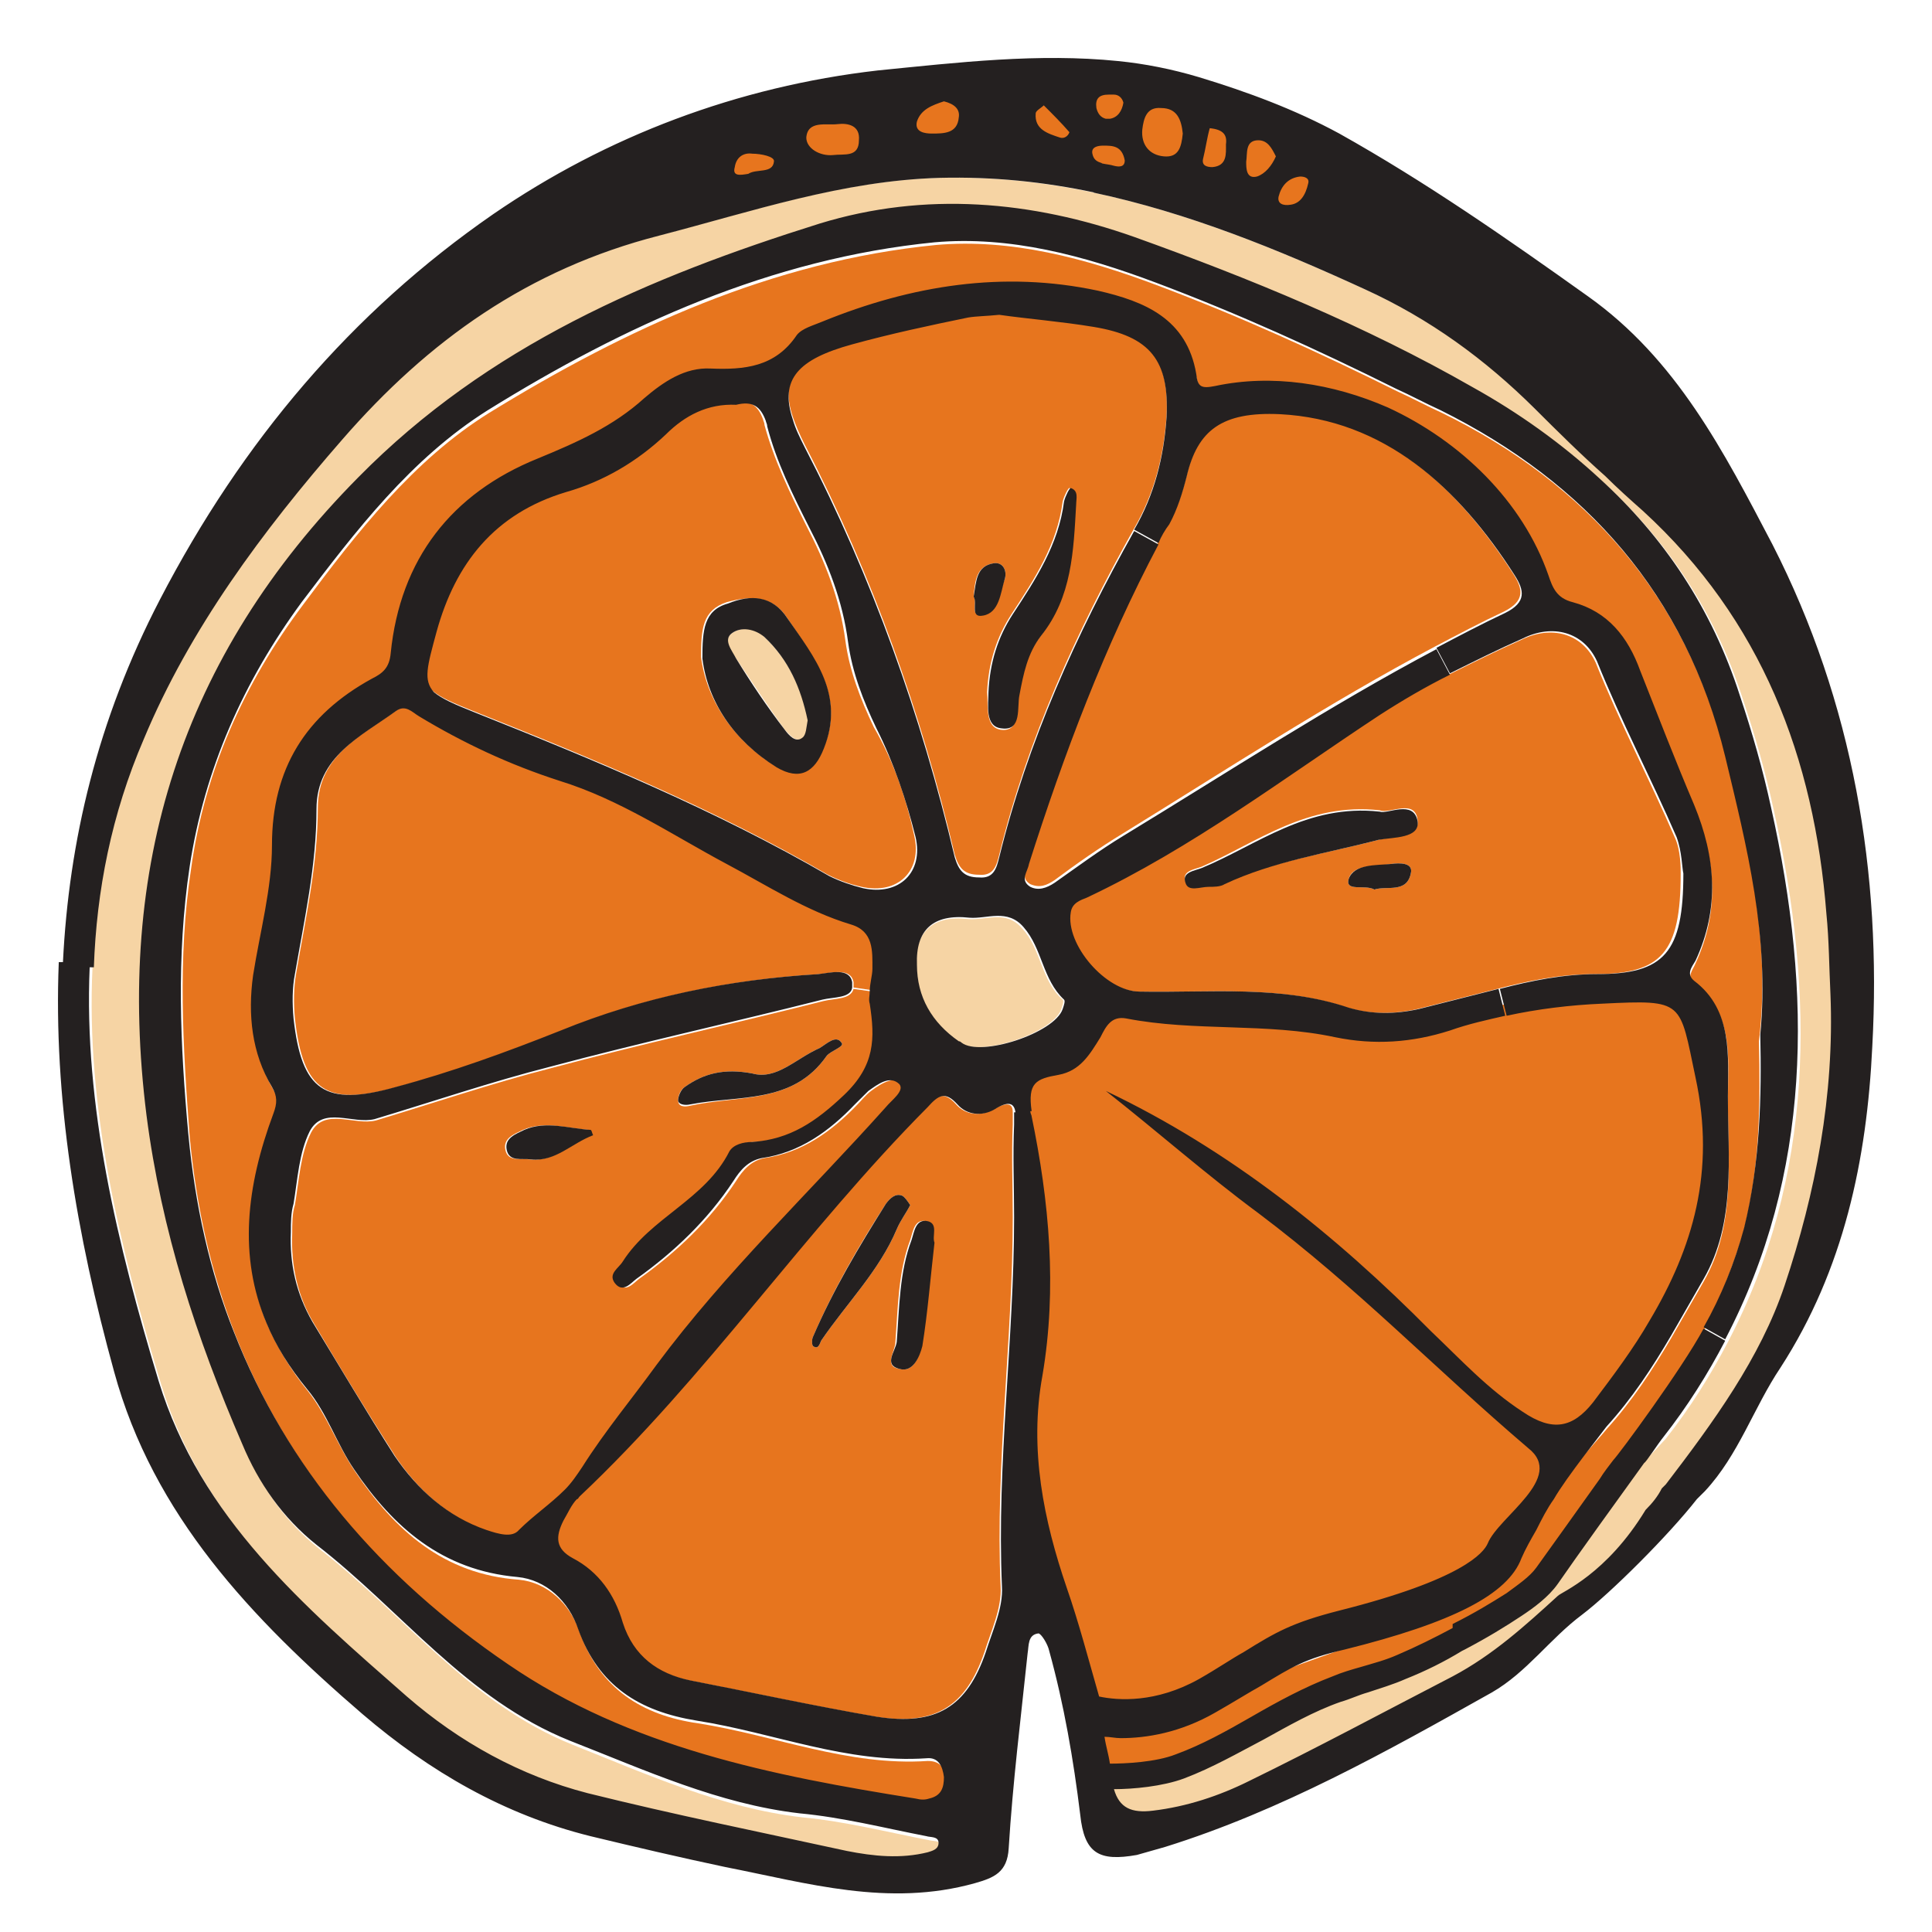 <?xml version="1.0" encoding="UTF-8"?>
<svg xmlns="http://www.w3.org/2000/svg" width="100" height="100" viewBox="0 0 100 100" fill="none">
  <g clip-path="url(#clip0_12035_2504)">
    <path d="M52.909 48.057C52.071 47.084 51.093 47.64 50.115 47.571C48.299 47.362 47.391 48.196 47.391 49.934C47.391 51.671 48.16 52.922 49.556 53.895C49.626 53.895 49.626 53.965 49.696 53.965C50.674 54.729 54.515 53.478 54.934 52.227C55.004 52.019 55.074 51.81 55.004 51.741C53.887 50.768 53.887 49.1 52.909 48.057Z" fill="#F6D4A4"></path>
    <path d="M37.893 32.767C37.334 33.184 37.893 33.74 38.102 34.087C38.941 35.339 39.779 36.59 40.617 37.771C40.896 38.049 41.175 38.466 41.594 38.188C41.804 38.049 41.804 37.562 41.874 37.285C41.455 35.617 40.826 34.157 39.569 32.975C39.15 32.489 38.382 32.419 37.893 32.767Z" fill="#F6D4A4"></path>
    <path d="M94.884 51.532C94.814 50.142 94.744 48.752 94.674 47.293C94.046 39.23 91.322 32.072 85.176 26.442C84.547 25.887 83.849 25.261 83.22 24.636L83.185 24.67C81.942 23.503 80.762 22.398 79.449 21.16C76.934 18.589 74.001 16.504 70.649 14.975C66.109 12.89 61.499 11.013 56.611 9.971C54.026 9.415 51.372 9.137 48.579 9.206C43.55 9.345 38.871 10.944 34.052 12.195C27.347 13.932 22.109 17.616 17.639 22.759C13.518 27.485 9.747 32.559 7.372 38.258C5.696 42.15 4.928 46.111 4.788 50.073C4.439 57.301 6.185 64.529 8.35 71.687C10.515 78.776 15.893 83.363 21.201 88.02C23.925 90.383 27.067 92.12 30.559 93.024C34.96 94.136 39.429 95.039 43.899 96.012C45.296 96.29 46.693 96.429 48.09 96.082C48.369 96.012 48.718 95.943 48.718 95.595C48.718 95.248 48.369 95.317 48.09 95.248C45.925 94.831 43.76 94.275 41.525 94.066C37.334 93.58 33.493 91.842 29.652 90.313C24.274 88.159 20.921 83.572 16.521 80.166C14.775 78.776 13.518 76.969 12.68 74.954C10.305 69.463 8.49 63.903 7.721 57.926C6.115 45.138 9.467 34.227 18.686 24.913C25.391 18.102 33.772 14.558 42.572 11.778C48.02 10.11 53.538 10.596 58.846 12.473C64.852 14.627 70.788 17.06 76.376 20.257C78.75 21.577 80.985 23.176 82.941 24.983L82.976 24.948C86.237 27.93 88.745 31.606 90.204 36.172C90.833 38.049 91.392 39.995 91.811 41.941C93.976 51.602 93.906 60.915 89.436 69.463C88.528 71.201 87.481 72.869 86.223 74.467C85.804 74.954 78.75 82.251 78.401 82.807C78.331 82.877 75.957 85.448 67.645 88.437C65.83 90.035 57.099 92.607 57.099 92.607L58.846 94.344C58.846 94.344 67.995 92.051 73.792 88.089C74.35 88.437 83.989 81.209 84.338 80.792C86.782 77.595 91.252 70.367 92.509 66.614C94.115 61.818 95.093 56.745 94.884 51.532Z" fill="#F6D4A4"></path>
    <path d="M89.366 39.3C87.341 30.96 82.173 25.052 74.63 21.369C73.861 21.021 73.093 20.604 72.325 20.257C68.274 18.241 64.153 16.365 59.893 14.766C56.191 13.376 52.35 12.334 48.439 12.681C39.988 13.515 32.445 16.99 25.321 21.369C21.41 23.801 18.477 27.555 15.683 31.308C12.61 35.408 10.585 39.925 9.886 44.999C9.188 49.586 9.467 54.173 9.817 58.83C10.166 62.513 10.934 65.919 12.191 69.116C14.915 76.066 19.734 81.765 26.369 86.282C32.655 90.591 40.058 92.051 47.461 93.232H48.16C48.788 93.163 48.928 92.676 48.928 92.12C48.928 91.564 48.718 91.147 48.02 91.147C43.899 91.425 40.128 89.827 36.147 89.201C33.214 88.784 31.048 87.394 30.001 84.475C29.512 83.016 28.325 81.904 26.858 81.765C22.947 81.487 20.433 79.193 18.407 76.205C17.499 74.884 16.94 73.286 15.963 72.035C15.055 70.923 14.356 69.741 13.867 68.629C12.401 65.224 12.82 61.54 14.217 57.787C14.426 57.231 14.426 56.884 14.147 56.397C13.099 54.59 12.89 52.644 13.169 50.629C13.518 48.405 14.147 46.111 14.147 43.887C14.147 39.856 15.893 37.076 19.315 35.269C19.874 34.991 20.223 34.713 20.293 33.949C20.712 29.084 23.366 25.678 27.906 23.871C29.861 23.037 31.747 22.203 33.353 20.743C34.331 19.909 35.449 19.145 36.776 19.214C38.591 19.284 40.128 19.145 41.245 17.477C41.455 17.129 42.083 16.99 42.572 16.782C47.182 14.905 51.861 14.141 56.82 15.183C59.264 15.739 61.43 16.573 61.919 19.492C62.058 20.187 62.268 20.257 62.896 20.118C65.83 19.492 68.972 19.979 71.836 21.23C75.608 22.967 78.82 26.095 80.147 29.918C80.357 30.543 80.566 31.099 81.404 31.308C83.22 31.794 84.268 33.114 84.896 34.852C85.804 37.215 86.712 39.508 87.69 41.802C88.808 44.513 89.017 47.154 87.76 49.864C87.62 50.212 87.271 50.559 87.69 50.907C89.785 52.436 89.436 54.868 89.436 56.884C89.436 60.081 89.855 63.417 88.179 66.336C87.62 67.309 87.061 68.282 86.503 69.255C85.525 70.923 84.477 72.521 83.15 73.981C83.011 74.189 79.938 77.525 79.1 79.054C78.89 79.402 77.912 81.278 74.909 83.294C74.211 83.78 56.471 89.966 56.471 89.966C56.471 89.966 56.75 91.634 57.099 92.19C60.522 92.537 77.144 84.267 77.284 84.406C77.773 84.823 83.779 75.788 84.058 75.44C85.595 73.633 86.992 71.131 88.109 69.046C88.947 67.448 89.646 65.71 90.204 63.903C91.112 60.498 91.112 57.092 91.043 53.895C91.671 48.613 90.484 43.956 89.366 39.3Z" fill="#E7751E"></path>
    <path d="M50.604 7.677L68.065 11.847L69.811 8.094L56.68 3.716L45.017 4.758L36.077 7.886V9.067L37.194 9.901L50.604 7.677Z" fill="#E7751E"></path>
    <path d="M66.249 21.369C63.245 21.23 61.988 22.203 61.43 24.566C61.22 25.4 60.941 26.303 60.522 27.068C60.312 27.346 60.103 27.694 59.963 28.041C57.169 33.323 55.074 38.883 53.258 44.582C53.188 44.999 52.769 45.416 53.328 45.764C53.817 45.972 54.166 45.833 54.585 45.555C55.703 44.721 56.89 43.887 58.147 43.123C63.455 39.856 68.763 36.381 74.281 33.462C75.468 32.837 76.655 32.211 77.842 31.655C78.96 31.099 78.82 30.474 78.331 29.709C75.398 25.122 71.557 21.647 66.249 21.369Z" fill="#E7751E"></path>
    <path d="M51.372 57.44C50.744 57.787 49.975 57.718 49.487 57.162C48.858 56.467 48.509 56.675 47.95 57.301C41.594 63.695 36.496 71.27 29.931 77.456C29.861 77.525 29.861 77.595 29.791 77.595C29.512 77.873 29.302 78.359 29.093 78.707C28.674 79.541 28.674 80.166 29.582 80.653C30.909 81.348 31.747 82.529 32.166 83.989C32.725 85.726 33.982 86.63 35.658 86.977C38.871 87.603 42.083 88.298 45.296 88.854C48.369 89.34 49.976 88.367 50.953 85.518C51.303 84.406 51.861 83.224 51.791 82.112C51.512 75.718 52.42 69.394 52.42 63C52.42 61.401 52.35 59.803 52.42 58.204V57.579C52.42 57.092 52.141 57.023 51.372 57.44ZM42.502 69.394C42.433 69.533 42.363 69.88 42.083 69.672C42.014 69.602 42.014 69.324 42.083 69.185C43.131 66.753 44.458 64.459 45.855 62.305C46.064 62.027 46.344 61.749 46.693 61.888C46.833 61.957 46.972 62.166 47.112 62.374C46.903 62.791 46.623 63.139 46.414 63.625C45.506 65.78 43.83 67.448 42.502 69.394ZM47.671 69.672C47.601 70.228 47.252 71.062 46.553 70.853C45.715 70.714 46.344 69.95 46.344 69.463C46.483 67.656 46.483 65.849 47.112 64.181C47.252 63.764 47.322 63.069 47.95 63.208C48.509 63.347 48.16 63.973 48.299 64.32C48.09 66.127 47.95 67.934 47.671 69.672Z" fill="#E7751E"></path>
    <path d="M64.293 86.699C65.9 85.24 75.817 82.39 77.563 80.722C79.309 79.054 80.287 75.857 80.287 75.857L81.404 75.093L87.131 67.795L89.227 57.996L86.992 50.976L71.487 52.714L57.658 51.949L52.49 55.772L53.049 59.872V80.166L55.982 88.993L57.868 88.923C57.868 88.923 62.687 88.159 64.293 86.699Z" fill="#E7751E"></path>
    <path d="M56.611 16.851C54.934 16.573 53.188 16.434 51.722 16.156C51.023 16.226 50.534 16.226 50.115 16.295C48.09 16.712 46.134 17.129 44.109 17.685C41.315 18.45 40.337 19.492 41.036 21.577C41.175 21.994 41.385 22.481 41.664 23.037C45.157 29.779 47.671 36.867 49.417 44.234C49.626 44.929 49.906 45.277 50.674 45.277C51.442 45.346 51.582 44.791 51.722 44.234C53.188 38.258 55.703 32.697 58.706 27.346C59.753 25.539 60.242 23.593 60.382 21.508C60.522 18.589 59.544 17.338 56.611 16.851ZM50.395 30.89C50.464 30.056 50.534 29.292 51.442 29.153C51.931 29.084 52.141 29.57 52.001 29.987C51.722 30.682 51.722 31.724 50.814 31.794C50.185 31.933 50.604 31.099 50.395 30.89ZM55.633 26.095C55.493 28.458 55.423 30.89 53.817 32.975C53.118 33.879 52.909 34.922 52.699 36.033C52.56 36.659 52.839 37.91 51.791 37.771C50.953 37.632 51.163 36.45 51.093 35.825C51.163 34.296 51.582 32.975 52.35 31.794C53.538 29.987 54.725 28.18 55.004 25.956C55.074 25.678 55.283 25.261 55.353 25.261C55.772 25.4 55.633 25.817 55.633 26.095Z" fill="#E7751E"></path>
    <path d="M39.499 21.716C39.22 20.952 38.801 20.674 37.963 20.882C36.496 20.813 35.309 21.438 34.331 22.411C32.864 23.801 31.118 24.844 29.163 25.4C25.461 26.512 23.436 29.084 22.458 32.628C21.969 34.505 21.759 35.2 22.388 35.755C22.807 36.103 23.436 36.381 24.483 36.798C30.769 39.3 36.985 41.871 42.852 45.277C43.41 45.555 43.969 45.764 44.598 45.903C46.483 46.32 47.741 45.069 47.322 43.261C46.903 41.316 46.274 39.439 45.226 37.632C44.528 36.172 43.969 34.713 43.76 33.184C43.48 31.029 42.712 29.084 41.734 27.207C40.896 25.539 40.058 23.801 39.569 21.994C39.569 21.855 39.499 21.786 39.499 21.716ZM40.756 32.002C42.083 34.018 43.76 35.964 42.642 38.675C42.153 39.925 41.385 40.343 40.128 39.648C37.893 38.258 36.566 36.172 36.287 34.018C36.287 32.559 36.356 31.585 37.614 31.169C38.871 30.821 39.988 30.821 40.756 32.002Z" fill="#E7751E"></path>
    <path d="M20.572 36.728C18.756 38.049 16.451 39.092 16.451 41.802C16.451 44.721 15.823 47.501 15.334 50.351C15.194 51.115 15.194 51.949 15.264 52.714C15.683 56.467 16.871 57.301 20.572 56.258C23.506 55.494 26.299 54.451 29.093 53.339C33.353 51.602 37.823 50.698 42.433 50.42C43.061 50.351 44.039 50.073 44.179 50.837V51.115L45.157 51.254C45.157 50.837 45.296 50.42 45.296 50.073C45.296 49.169 45.366 48.127 44.109 47.779C41.804 47.084 39.779 45.764 37.683 44.651C34.82 43.123 32.166 41.316 29.023 40.343C26.439 39.508 24.064 38.397 21.759 37.007C21.41 36.798 20.991 36.381 20.572 36.728Z" fill="#E7751E"></path>
    <path d="M71.347 37.007C66.388 40.273 61.639 43.887 56.191 46.459C55.842 46.598 55.423 46.737 55.353 47.223C55.074 48.891 57.169 51.324 58.915 51.324C62.547 51.393 66.249 50.976 69.741 52.158C70.928 52.505 72.115 52.505 73.373 52.227C74.769 51.88 76.096 51.532 77.493 51.185C79.1 50.768 80.776 50.42 82.522 50.42C86.014 50.42 86.992 49.308 86.992 45.208C86.992 44.929 86.992 44.026 86.712 43.401C85.385 40.343 83.849 37.423 82.592 34.296C81.893 32.767 80.287 32.35 78.75 33.114C77.493 33.67 76.236 34.296 74.979 34.922C73.722 35.547 72.534 36.242 71.347 37.007ZM73.023 45.208C72.814 46.25 71.766 45.833 71.138 46.042C70.649 45.764 69.601 46.181 69.811 45.486C70.02 44.721 71.207 44.86 71.976 44.721C72.465 44.651 73.163 44.651 73.023 45.208ZM71.347 43.47C68.693 44.165 65.9 44.582 63.385 45.694C63.106 45.764 62.826 45.833 62.547 45.833C62.128 45.833 61.499 46.111 61.36 45.625C61.15 45.069 61.849 44.999 62.198 44.86C65.061 43.609 67.645 41.524 71.417 41.941C71.906 42.15 73.233 41.316 73.373 42.428C73.512 43.401 72.115 43.261 71.347 43.47Z" fill="#E7751E"></path>
    <path d="M16.242 68.49C17.639 70.853 19.036 73.147 20.502 75.44C21.69 77.178 23.226 78.568 25.252 79.263C25.88 79.471 26.579 79.68 27.137 79.193C27.906 78.498 28.744 77.873 29.512 77.108C29.861 76.761 30.14 76.344 30.42 75.927C31.537 74.05 32.934 72.382 34.261 70.645C37.823 65.849 42.153 61.749 46.134 57.301C46.414 56.953 47.112 56.467 46.833 56.119C46.344 55.633 45.645 56.05 45.087 56.467C44.807 56.675 44.598 56.953 44.388 57.162C43.061 58.552 41.525 59.664 39.569 59.942C38.871 60.081 38.452 60.567 38.102 61.123C36.776 63.139 35.029 64.807 33.074 66.197C32.794 66.405 32.375 66.961 31.956 66.405C31.607 65.919 32.166 65.641 32.375 65.293C33.842 63 36.636 62.096 37.893 59.594C38.102 59.247 38.591 59.108 39.08 59.108C41.036 58.969 42.363 58.065 43.83 56.675C45.436 55.146 45.506 53.756 45.157 51.949C45.087 51.741 45.157 51.532 45.157 51.324L44.179 51.185C44.039 51.741 43.201 51.671 42.642 51.81C37.963 52.992 33.214 54.034 28.534 55.285C25.531 56.05 22.458 57.092 19.455 57.996C18.337 58.274 16.801 57.301 16.102 58.621C15.544 59.733 15.474 61.123 15.264 62.374C15.124 62.791 15.124 63.347 15.124 63.834C15.055 65.502 15.404 67.1 16.242 68.49ZM35.449 56.258C36.426 55.563 37.474 55.285 38.941 55.563C40.198 55.911 41.175 54.799 42.433 54.243C42.782 54.034 43.271 53.548 43.55 53.965C43.76 54.173 42.991 54.382 42.782 54.66C41.036 57.162 38.242 56.675 35.728 57.231C35.449 57.301 35.099 57.301 35.099 56.953C35.099 56.675 35.239 56.397 35.449 56.258ZM27.067 58.482C28.185 57.996 29.372 58.413 30.49 58.482C30.559 58.482 30.559 58.691 30.629 58.76C29.582 59.108 28.744 60.15 27.417 60.011C26.928 59.942 26.299 60.15 26.16 59.525C26.02 58.899 26.648 58.691 27.067 58.482Z" fill="#E7751E"></path>
    <path d="M71.976 44.721C71.207 44.791 70.09 44.721 69.811 45.486C69.601 46.181 70.649 45.764 71.138 46.042C71.766 45.833 72.814 46.25 73.023 45.208C73.163 44.651 72.465 44.651 71.976 44.721Z" fill="#242020"></path>
    <path d="M71.417 42.011C67.645 41.593 65.061 43.748 62.198 44.929C61.849 45.069 61.15 45.138 61.36 45.694C61.499 46.181 62.128 45.903 62.547 45.903C62.826 45.903 63.176 45.903 63.385 45.764C65.9 44.582 68.693 44.165 71.347 43.47C72.115 43.331 73.512 43.401 73.373 42.497C73.163 41.385 71.836 42.15 71.417 42.011Z" fill="#242020"></path>
    <path d="M55.423 25.261C55.353 25.261 55.144 25.678 55.074 25.956C54.795 28.18 53.607 29.987 52.42 31.794C51.652 32.975 51.233 34.296 51.163 35.825C51.163 36.45 50.953 37.632 51.861 37.702C52.909 37.84 52.63 36.59 52.769 35.964C52.979 34.852 53.188 33.809 53.887 32.906C55.493 30.89 55.563 28.527 55.703 26.095C55.703 25.817 55.842 25.4 55.423 25.261Z" fill="#242020"></path>
    <path d="M91.741 28.18C89.227 23.384 86.782 18.589 82.172 15.322C77.982 12.334 73.791 9.415 69.322 6.913C67.017 5.662 64.572 4.758 62.058 3.994C60.661 3.577 59.264 3.299 57.868 3.16C53.747 2.743 49.626 3.229 45.436 3.646C38.172 4.48 31.398 7.052 25.531 11.083C18.198 16.156 12.54 22.828 8.28 31.029C5.032 37.285 3.566 43.547 3.258 49.801H3.042C2.762 56.814 3.95 63.903 5.905 70.992C7.931 78.429 13.029 83.78 18.756 88.715C22.248 91.703 26.09 93.927 30.559 95.039C32.864 95.595 35.239 96.151 37.544 96.638C41.804 97.472 45.995 98.723 50.464 97.472C51.442 97.194 52.141 96.916 52.21 95.665C52.42 92.259 52.839 88.923 53.188 85.587C53.258 85.17 53.188 84.614 53.747 84.545C53.887 84.545 54.236 85.101 54.306 85.448C55.074 88.228 55.563 91.078 55.912 93.927C56.122 95.943 56.89 96.36 58.845 96.012C59.334 95.873 59.823 95.734 60.312 95.595C66.319 93.719 71.766 90.661 77.214 87.603C79.03 86.56 80.217 84.823 81.893 83.572C83.36 82.46 86.363 79.471 87.83 77.595L88.249 77.178C89.995 75.301 90.763 72.869 92.16 70.784C95.442 65.71 96.63 60.011 96.909 54.173C97.398 45.208 95.931 36.381 91.741 28.18ZM67.296 9.137C67.506 9.137 67.785 9.206 67.715 9.484C67.576 10.11 67.296 10.527 66.807 10.596C66.388 10.666 66.109 10.527 66.179 10.179C66.319 9.623 66.668 9.206 67.296 9.137ZM65.131 7.26C65.62 7.26 65.83 7.677 66.039 8.094C65.83 8.581 65.48 8.998 65.061 9.137C64.503 9.276 64.503 8.72 64.503 8.372C64.572 7.955 64.433 7.26 65.131 7.26ZM62.617 6.635C63.315 6.704 63.525 6.982 63.455 7.469C63.455 7.955 63.525 8.581 62.757 8.65C62.477 8.65 62.198 8.581 62.268 8.233C62.407 7.677 62.477 7.121 62.617 6.635ZM59.125 6.704C59.195 6.148 59.334 5.523 60.102 5.592C60.941 5.592 61.15 6.218 61.22 6.913C61.15 7.608 61.011 8.164 60.242 8.094C59.474 8.025 59.055 7.469 59.125 6.704ZM57.379 4.897H57.658C57.868 4.897 58.077 5.036 58.147 5.314C58.077 5.731 57.868 6.079 57.449 6.148H57.239C56.96 6.079 56.82 5.87 56.75 5.592C56.68 5.106 56.89 4.897 57.379 4.897ZM57.099 7.538C57.588 7.538 58.077 7.538 58.217 8.303C58.217 8.65 57.937 8.65 57.658 8.581C57.469 8.518 57.225 8.504 57.029 8.456V8.442C56.82 8.372 56.611 8.303 56.541 7.955C56.471 7.608 56.82 7.538 57.099 7.538ZM54.026 5.453C54.445 5.87 54.934 6.357 55.353 6.843C55.283 7.052 55.074 7.191 54.864 7.121C54.236 6.913 53.537 6.704 53.607 5.87C53.607 5.731 53.887 5.592 54.026 5.453ZM47.461 6.287C47.671 5.662 48.229 5.453 48.858 5.245C49.417 5.384 49.696 5.662 49.626 6.079C49.556 6.913 48.858 6.913 48.229 6.913C47.88 6.913 47.322 6.843 47.461 6.287ZM43.34 6.426C43.899 6.357 44.528 6.496 44.458 7.26C44.458 8.164 43.69 7.955 43.131 8.025C42.433 8.094 41.734 7.677 41.734 7.121C41.804 6.218 42.782 6.496 43.34 6.426ZM38.032 8.65C38.102 8.164 38.452 7.886 38.941 7.955C39.359 7.955 40.128 8.094 40.058 8.372C39.988 8.998 39.15 8.72 38.731 8.998C38.312 9.067 37.893 9.137 38.032 8.65ZM52.49 57.579V58.204C52.42 59.803 52.49 61.401 52.49 63C52.49 69.394 51.582 75.718 51.861 82.112C51.931 83.224 51.372 84.406 51.023 85.518C50.045 88.367 48.439 89.34 45.366 88.854C42.153 88.298 38.941 87.603 35.728 86.977C34.052 86.63 32.794 85.726 32.236 83.989C31.817 82.529 30.979 81.348 29.651 80.653C28.744 80.166 28.744 79.541 29.163 78.707C29.372 78.359 29.582 77.873 29.861 77.595C29.931 77.595 29.931 77.525 30.001 77.456C36.566 71.27 41.664 63.695 48.02 57.301C48.579 56.675 48.928 56.467 49.556 57.162C50.045 57.718 50.814 57.787 51.442 57.44C52.21 56.953 52.49 57.092 52.56 57.572H52.49V57.579ZM42.363 50.42C37.753 50.698 33.283 51.602 29.023 53.339C26.229 54.451 23.366 55.494 20.502 56.258C16.801 57.301 15.613 56.467 15.194 52.714C15.124 51.949 15.124 51.115 15.264 50.42C15.753 47.571 16.382 44.791 16.382 41.871C16.382 39.161 18.686 38.118 20.502 36.798C20.991 36.45 21.34 36.867 21.69 37.076C23.994 38.466 26.369 39.578 28.953 40.412C32.096 41.385 34.75 43.192 37.614 44.721C39.709 45.833 41.734 47.154 44.039 47.849C45.226 48.196 45.156 49.239 45.156 50.142C45.156 50.489 45.017 50.907 45.017 51.324C45.017 51.532 44.947 51.741 45.017 51.949C45.296 53.756 45.296 55.146 43.69 56.675C42.223 58.065 40.896 58.969 38.941 59.108C38.452 59.108 37.963 59.247 37.753 59.594C36.496 62.096 33.702 63 32.236 65.293C32.026 65.641 31.467 65.919 31.817 66.405C32.236 66.961 32.655 66.405 32.934 66.197C34.89 64.807 36.636 63.139 37.963 61.123C38.312 60.567 38.731 60.081 39.429 59.942C41.385 59.664 42.922 58.552 44.248 57.162L44.947 56.467C45.436 56.119 46.064 55.633 46.553 56.119C46.833 56.467 46.134 56.953 45.855 57.301C41.874 61.749 37.544 65.849 33.982 70.645C32.725 72.382 31.328 74.05 30.14 75.927C29.861 76.344 29.582 76.761 29.233 77.108C28.464 77.873 27.626 78.429 26.858 79.193C26.509 79.61 25.81 79.402 25.182 79.193C23.156 78.498 21.62 77.108 20.432 75.371C18.966 73.077 17.569 70.714 16.172 68.421C15.334 66.961 14.985 65.432 15.055 63.764C15.055 63.278 15.055 62.791 15.194 62.305C15.404 61.054 15.474 59.664 16.032 58.552C16.731 57.231 18.267 58.204 19.385 57.926C22.388 57.023 25.461 55.98 28.464 55.216C33.144 53.965 37.893 52.922 42.572 51.74C43.131 51.602 44.039 51.671 44.109 51.115V50.837C43.969 50.072 42.991 50.35 42.363 50.42ZM22.598 32.697C23.575 29.153 25.601 26.581 29.302 25.469C31.258 24.913 33.004 23.871 34.471 22.481C35.448 21.508 36.636 20.882 38.102 20.952C38.941 20.743 39.359 21.021 39.639 21.786C39.639 21.855 39.709 21.925 39.709 22.064C40.198 23.94 41.036 25.608 41.874 27.276C42.852 29.153 43.62 31.099 43.899 33.254C44.109 34.782 44.667 36.242 45.366 37.702C46.274 39.508 46.902 41.385 47.391 43.331C47.81 45.138 46.553 46.389 44.667 45.972C44.109 45.833 43.48 45.624 42.922 45.346C37.055 41.941 30.839 39.37 24.553 36.867C23.506 36.45 22.877 36.172 22.458 35.825C21.899 35.2 22.109 34.505 22.598 32.697ZM49.766 53.965C49.719 53.918 49.673 53.895 49.626 53.895C48.229 52.922 47.461 51.602 47.461 49.934C47.391 48.127 48.299 47.292 50.185 47.501C51.093 47.571 52.141 47.014 52.979 47.987C53.956 49.099 53.956 50.698 55.074 51.74C55.144 51.81 55.074 52.019 55.004 52.227C54.585 53.478 50.744 54.729 49.766 53.965ZM55.214 82.182C54.026 78.707 53.258 75.023 53.956 71.201C54.725 66.683 54.306 62.166 53.398 57.787C53.398 57.718 53.335 57.648 53.328 57.516H53.398C53.188 56.05 53.607 55.841 54.795 55.633C55.912 55.424 56.401 54.59 56.96 53.687C57.239 53.131 57.518 52.575 58.287 52.714C61.849 53.409 65.55 52.922 69.112 53.687C71.138 54.104 73.093 53.965 75.049 53.339C76.026 52.992 77.004 52.783 77.912 52.575L77.563 51.184C76.166 51.532 74.839 51.88 73.442 52.227C72.185 52.505 70.998 52.505 69.811 52.158C66.319 50.976 62.617 51.393 58.985 51.324C57.239 51.324 55.144 48.891 55.423 47.223C55.493 46.736 55.912 46.597 56.261 46.459C61.709 43.887 66.458 40.273 71.417 37.007C72.604 36.242 73.791 35.547 75.049 34.922L74.35 33.601C68.833 36.52 63.525 39.995 58.147 43.261C56.89 44.026 55.772 44.86 54.585 45.694C54.166 45.972 53.747 46.111 53.328 45.903C52.769 45.555 53.188 45.138 53.258 44.721C55.074 39.022 57.169 33.462 59.963 28.18L58.706 27.485C55.703 32.837 53.188 38.397 51.721 44.373C51.582 44.929 51.442 45.486 50.674 45.416C49.906 45.416 49.626 45.069 49.417 44.373C47.671 37.007 45.156 29.917 41.664 23.176C41.385 22.62 41.175 22.203 41.036 21.716C40.337 19.631 41.315 18.589 44.109 17.824C46.134 17.268 48.09 16.851 50.115 16.434C50.534 16.365 51.023 16.365 51.721 16.295C53.188 16.504 54.934 16.643 56.611 16.921C59.544 17.407 60.522 18.658 60.382 21.577C60.242 23.662 59.753 25.608 58.706 27.415L59.963 28.11C60.102 27.763 60.312 27.415 60.522 27.137C60.941 26.373 61.22 25.469 61.429 24.635C61.988 22.272 63.245 21.299 66.249 21.438C71.626 21.716 75.468 25.191 78.401 29.778C78.89 30.543 79.03 31.169 77.912 31.724C76.725 32.281 75.538 32.906 74.35 33.532L75.049 34.852C76.306 34.227 77.563 33.601 78.82 33.045C80.357 32.281 81.963 32.697 82.661 34.227C83.919 37.354 85.455 40.273 86.782 43.331C87.061 44.096 87.061 44.929 87.131 45.208C87.131 49.308 86.153 50.42 82.661 50.42C80.915 50.42 79.239 50.767 77.633 51.184L77.982 52.575C79.588 52.227 81.265 52.019 82.941 51.949C87.201 51.741 86.922 51.81 87.76 55.772C88.808 60.637 87.62 64.598 85.385 68.351C84.547 69.811 83.499 71.201 82.452 72.591C81.404 73.911 80.357 74.12 78.82 73.077C77.004 71.896 75.607 70.367 74.071 68.907C69.112 63.903 63.664 59.525 57.239 56.467C59.893 58.552 62.407 60.776 65.131 62.791C70.299 66.683 74.211 70.784 79.1 74.954C81.055 76.483 77.563 78.498 77.004 79.888C76.795 80.375 75.677 81.765 69.322 83.363C66.877 83.989 66.039 84.475 64.363 85.518C63.734 85.865 63.036 86.352 62.058 86.908C59.823 88.159 57.868 88.02 56.89 87.811C56.331 85.865 55.842 83.989 55.214 82.182ZM92.369 66.544C91.112 70.297 88.668 73.633 86.223 76.83C86.153 76.9 86.084 76.969 86.014 77.039C85.804 77.456 85.525 77.803 85.176 78.151C83.15 81.487 80.846 82.39 80.636 82.599C78.96 84.128 77.284 85.657 75.188 86.769C71.696 88.576 68.204 90.452 64.642 92.19C63.106 92.954 61.429 93.51 59.684 93.719C58.566 93.858 57.937 93.58 57.658 92.607C58.636 92.607 60.172 92.468 61.29 92.051C62.757 91.495 64.084 90.73 65.41 90.035C66.668 89.34 67.995 88.576 69.391 88.089C69.88 87.95 70.299 87.742 70.788 87.603C71.417 87.394 72.115 87.186 72.744 86.908C73.791 86.491 74.769 86.004 75.677 85.448L75.817 85.379C77.004 84.753 77.912 84.197 78.75 83.641C79.379 83.224 80.147 82.668 80.636 81.973C81.544 80.653 83.849 77.456 85.106 75.718C85.176 75.718 85.804 74.745 86.084 74.398C87.341 72.799 88.388 71.131 89.296 69.394L88.179 68.768C87.061 70.853 83.779 75.301 83.499 75.579C83.29 75.857 83.011 76.205 82.801 76.552C81.614 78.22 80.217 80.166 79.519 81.139C79.169 81.626 78.541 82.043 77.982 82.46C77.214 82.946 76.306 83.502 75.188 84.058V84.267C74.28 84.753 73.303 85.24 72.325 85.657C71.696 85.935 71.138 86.074 70.439 86.282C69.95 86.421 69.461 86.56 68.972 86.769C67.506 87.325 66.109 88.089 64.782 88.854C63.455 89.618 62.198 90.313 60.871 90.8C59.823 91.217 58.217 91.286 57.449 91.286C57.379 90.8 57.239 90.383 57.169 89.896C57.449 89.896 57.728 89.966 58.007 89.966C59.334 89.966 61.08 89.688 62.896 88.645C63.874 88.089 64.642 87.603 65.271 87.255C66.877 86.282 67.506 85.865 69.601 85.379C75.188 83.989 78.052 82.529 78.75 80.653C78.96 80.166 79.239 79.68 79.519 79.193C79.798 78.637 80.077 78.081 80.427 77.595C81.055 76.483 83.011 74.05 83.15 73.842C84.477 72.382 85.525 70.784 86.503 69.116C87.061 68.143 87.62 67.17 88.179 66.197C89.855 63.278 89.436 59.942 89.436 56.745C89.436 54.729 89.715 52.297 87.69 50.767C87.271 50.42 87.55 50.072 87.76 49.725C89.017 47.014 88.808 44.373 87.69 41.663C86.712 39.37 85.804 37.007 84.896 34.713C84.268 32.975 83.22 31.655 81.404 31.169C80.566 30.96 80.357 30.404 80.147 29.778C78.82 25.956 75.607 22.828 71.836 21.091C68.972 19.84 65.83 19.353 62.896 19.979C62.198 20.118 61.988 20.048 61.918 19.353C61.429 16.504 59.264 15.6 56.82 15.044C51.931 14.002 47.182 14.766 42.572 16.643C42.083 16.851 41.525 16.99 41.245 17.338C40.128 19.006 38.521 19.145 36.775 19.075C35.448 19.006 34.331 19.77 33.353 20.604C31.747 22.064 29.861 22.898 27.836 23.732C23.366 25.539 20.712 28.944 20.223 33.809C20.153 34.574 19.804 34.852 19.245 35.13C15.823 37.007 14.077 39.786 14.077 43.748C14.077 45.972 13.448 48.266 13.099 50.489C12.82 52.505 13.029 54.521 14.077 56.258C14.356 56.745 14.356 57.092 14.147 57.648C12.75 61.401 12.331 65.015 13.797 68.49C14.286 69.672 14.985 70.784 15.893 71.896C16.94 73.147 17.429 74.745 18.337 76.066C20.363 79.054 22.877 81.278 26.788 81.626C28.255 81.765 29.442 82.877 29.931 84.336C30.979 87.255 33.074 88.576 36.077 89.062C40.058 89.688 43.829 91.286 47.95 91.008C48.579 90.939 48.788 91.425 48.858 91.981C48.858 92.537 48.718 92.954 48.09 93.093C47.88 93.163 47.671 93.163 47.391 93.093C39.988 91.912 32.585 90.452 26.299 86.143C19.664 81.626 14.845 75.927 12.121 68.977C10.864 65.849 10.096 62.374 9.747 58.691C9.328 54.104 9.118 49.517 9.816 44.86C10.585 39.786 12.61 35.269 15.613 31.169C18.407 27.485 21.27 23.732 25.252 21.23C32.306 16.851 39.918 13.376 48.369 12.542C52.28 12.195 56.122 13.237 59.823 14.627C64.084 16.226 68.204 18.102 72.255 20.118C73.023 20.465 73.791 20.882 74.56 21.23C82.103 24.983 87.271 30.821 89.296 39.161C90.414 43.818 91.601 48.474 91.112 53.548C91.182 56.745 91.112 60.15 90.274 63.556C89.785 65.363 89.087 67.1 88.179 68.699L89.296 69.324C93.766 60.776 93.836 51.463 91.671 41.802C91.252 39.856 90.693 37.91 90.065 36.033C88.598 31.447 86.084 27.763 82.801 24.774C80.846 22.967 78.611 21.369 76.236 20.048C70.649 16.851 64.712 14.419 58.706 12.264C53.398 10.388 47.88 9.901 42.433 11.569C33.563 14.349 25.252 17.894 18.547 24.705C9.328 34.018 5.975 44.929 7.582 57.718C8.35 63.695 10.166 69.255 12.54 74.745C13.378 76.761 14.636 78.568 16.382 79.958C20.782 83.363 24.134 87.95 29.512 90.105C33.423 91.634 37.194 93.371 41.385 93.858C43.62 94.066 45.785 94.622 47.95 95.039C48.16 95.109 48.579 95.039 48.579 95.387C48.579 95.734 48.229 95.804 48.02 95.873C46.623 96.221 45.226 96.082 43.829 95.804C39.359 94.831 34.89 93.927 30.42 92.815C26.928 91.912 23.785 90.174 21.061 87.811C15.753 83.155 10.375 78.568 8.21 71.479C6.066 64.383 4.334 57.224 4.641 50.066H4.858C4.997 46.111 5.766 42.15 7.442 38.258C9.816 32.559 13.588 27.485 17.709 22.759C22.178 17.616 27.347 13.932 34.121 12.195C38.941 10.944 43.62 9.345 48.648 9.206C51.421 9.137 54.047 9.415 56.611 9.957V9.971C61.499 11.013 66.109 12.89 70.649 14.975C74.001 16.504 76.865 18.589 79.449 21.16C80.636 22.342 81.823 23.523 83.081 24.635C83.709 25.261 84.407 25.886 85.036 26.442C91.182 32.072 93.906 39.23 94.534 47.292C94.674 48.682 94.674 50.072 94.744 51.463C94.954 56.675 93.976 61.749 92.369 66.544Z" fill="#242020"></path>
    <path d="M52.001 29.987C52.141 29.57 51.931 29.084 51.442 29.153C50.534 29.292 50.534 30.056 50.395 30.89C50.604 31.169 50.185 32.002 50.883 31.863C51.722 31.724 51.791 30.682 52.001 29.987Z" fill="#242020"></path>
    <path d="M30.559 58.482C29.442 58.413 28.255 57.996 27.137 58.482C26.718 58.691 26.09 58.899 26.229 59.525C26.369 60.15 26.998 59.942 27.486 60.011C28.744 60.15 29.582 59.177 30.699 58.76C30.629 58.621 30.629 58.482 30.559 58.482Z" fill="#242020"></path>
    <path d="M47.112 62.374C46.972 62.166 46.833 61.957 46.693 61.888C46.344 61.749 46.064 62.027 45.855 62.305C44.458 64.529 43.131 66.753 42.083 69.185C42.014 69.324 42.014 69.602 42.083 69.672C42.363 69.88 42.433 69.533 42.502 69.394C43.83 67.448 45.506 65.78 46.414 63.625C46.623 63.139 46.903 62.791 47.112 62.374Z" fill="#242020"></path>
    <path d="M48.02 63.208C47.391 63.069 47.322 63.764 47.182 64.181C46.553 65.849 46.553 67.656 46.414 69.463C46.344 69.95 45.715 70.645 46.553 70.853C47.252 71.062 47.601 70.228 47.741 69.672C48.02 67.934 48.16 66.127 48.369 64.32C48.23 63.973 48.579 63.347 48.02 63.208Z" fill="#242020"></path>
    <path d="M40.198 39.717C41.385 40.412 42.153 39.995 42.642 38.744C43.76 35.964 42.153 34.018 40.756 32.002C39.988 30.821 38.871 30.752 37.683 31.238C36.426 31.585 36.356 32.628 36.356 34.087C36.636 36.312 37.963 38.327 40.198 39.717ZM37.893 32.767C38.382 32.419 39.08 32.559 39.569 32.975C40.826 34.157 41.455 35.617 41.804 37.285C41.734 37.632 41.734 38.049 41.525 38.188C41.175 38.466 40.826 38.049 40.617 37.771C39.709 36.59 38.871 35.339 38.102 34.087C37.893 33.67 37.404 33.114 37.893 32.767Z" fill="#242020"></path>
    <path d="M42.433 54.243C41.175 54.799 40.198 55.911 38.941 55.563C37.474 55.285 36.426 55.563 35.449 56.258C35.239 56.397 35.099 56.745 35.099 56.953C35.099 57.162 35.449 57.231 35.728 57.162C38.242 56.675 41.036 57.162 42.782 54.66C42.991 54.382 43.76 54.173 43.55 53.965C43.271 53.548 42.782 54.034 42.433 54.243Z" fill="#242020"></path>
  </g>
  <defs>
    <clipPath id="clip0_12035_2504">
      <rect width="94" height="95" fill="white" transform="translate(3 3)"></rect>
    </clipPath>
  </defs>
</svg>
